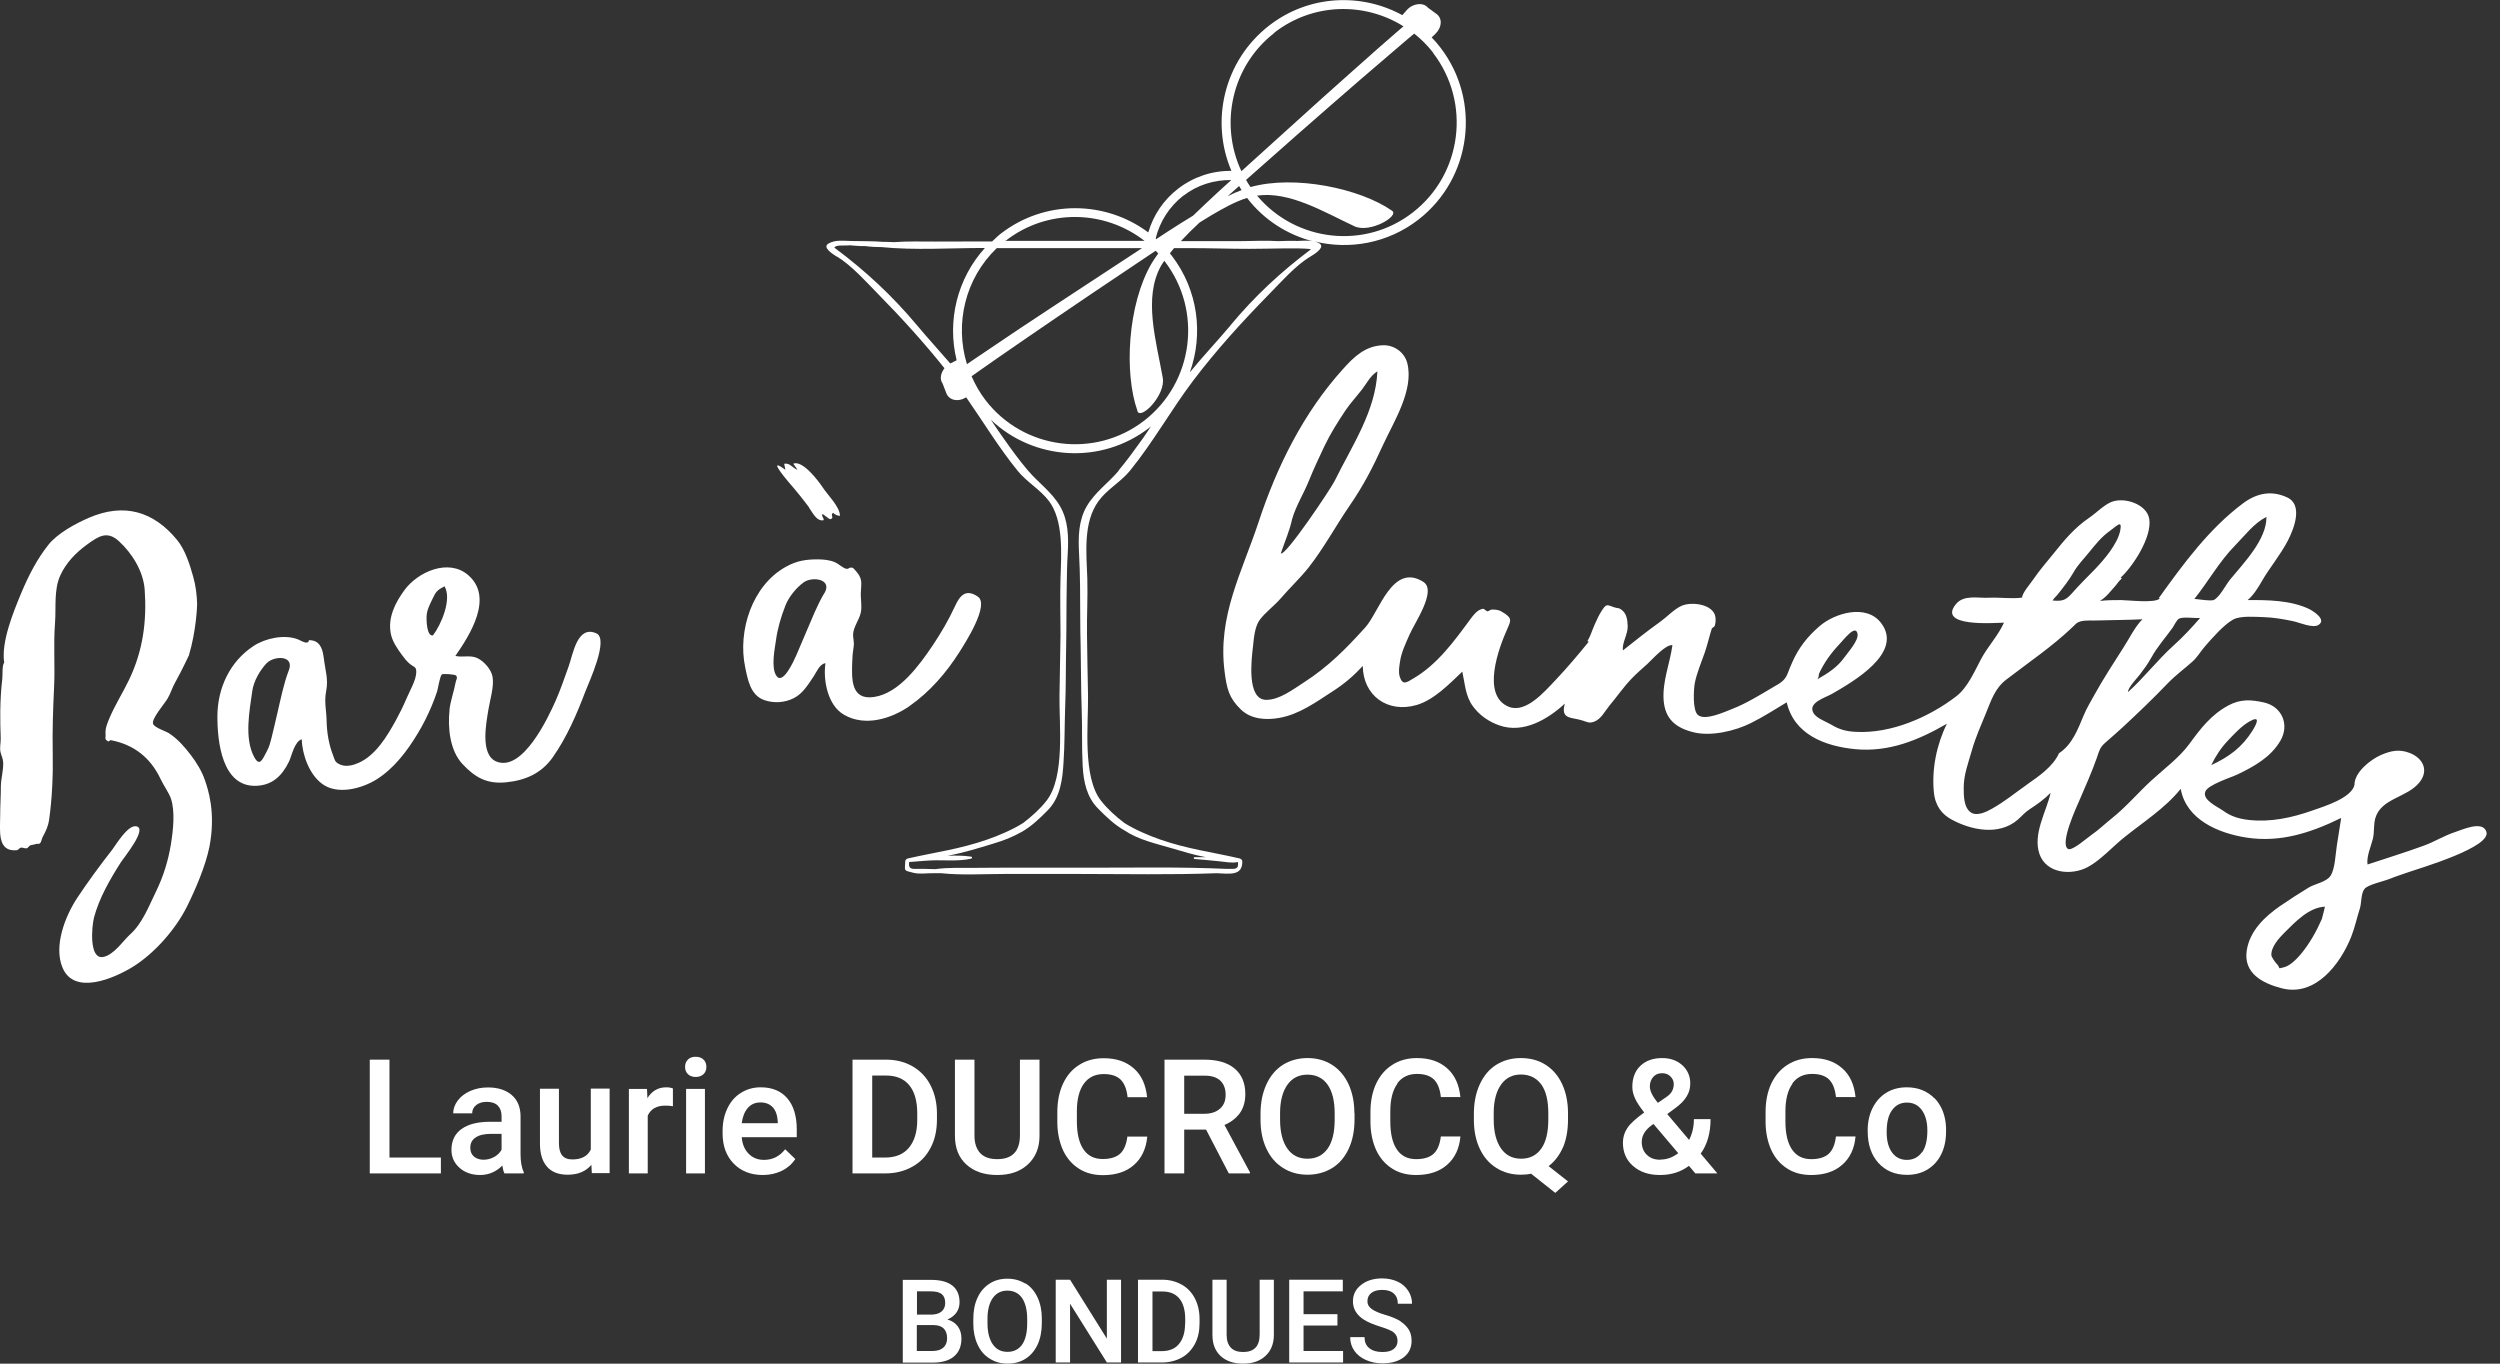 <svg width="132" height="72" viewBox="0 0 132 72" fill="none" xmlns="http://www.w3.org/2000/svg">
<rect x="0" y="0" width="132" height="72" fill="#333333" stroke="none"/>
<g clip-path="url(#clip0_215_1083)">
<path d="M20.564 55.95H19.524V61.956H23.279V61.118H20.564V55.95Z" fill="white"/>
<path d="M27.485 58.915C27.477 58.439 27.317 58.07 27.011 57.809C26.697 57.548 26.284 57.417 25.764 57.417C25.42 57.417 25.114 57.479 24.831 57.602C24.556 57.724 24.334 57.893 24.174 58.101C24.013 58.316 23.929 58.546 23.929 58.784H24.931C24.931 58.608 25 58.462 25.145 58.346C25.29 58.231 25.474 58.178 25.703 58.178C25.963 58.178 26.162 58.247 26.292 58.385C26.422 58.523 26.483 58.707 26.483 58.938V59.23H25.871C25.214 59.23 24.717 59.36 24.365 59.614C24.013 59.867 23.837 60.236 23.837 60.712C23.837 61.088 23.975 61.403 24.258 61.656C24.541 61.91 24.908 62.04 25.351 62.04C25.795 62.04 26.2 61.871 26.521 61.541C26.552 61.733 26.59 61.871 26.636 61.956H27.653V61.886C27.538 61.648 27.485 61.326 27.485 60.927V58.915ZM26.483 60.704C26.399 60.865 26.261 60.996 26.093 61.088C25.925 61.18 25.734 61.234 25.535 61.234C25.321 61.234 25.152 61.172 25.023 61.065C24.892 60.95 24.831 60.796 24.831 60.604C24.831 60.366 24.923 60.182 25.114 60.059C25.298 59.928 25.581 59.867 25.948 59.867H26.483V60.712V60.704Z" fill="white"/>
<path d="M31.194 60.696C31.026 61.05 30.697 61.218 30.215 61.218C29.733 61.218 29.512 60.934 29.512 60.366V57.486H28.51V60.374C28.51 60.911 28.632 61.318 28.884 61.602C29.129 61.887 29.496 62.025 29.978 62.025C30.521 62.025 30.934 61.848 31.225 61.503L31.248 61.94H32.188V57.479H31.194V60.681V60.696Z" fill="white"/>
<path d="M34.184 57.993L34.161 57.494H33.205V61.956H34.2V58.907C34.36 58.554 34.666 58.377 35.125 58.377C35.263 58.377 35.4 58.385 35.53 58.408V57.471C35.438 57.433 35.324 57.41 35.178 57.41C34.75 57.41 34.414 57.602 34.177 57.993H34.184Z" fill="white"/>
<path d="M37.22 57.494H36.226V61.956H37.22V57.494Z" fill="white"/>
<path d="M36.731 55.797C36.547 55.797 36.41 55.851 36.318 55.95C36.218 56.05 36.172 56.181 36.172 56.334C36.172 56.488 36.218 56.611 36.318 56.711C36.417 56.81 36.555 56.864 36.731 56.864C36.907 56.864 37.052 56.81 37.151 56.711C37.251 56.611 37.297 56.488 37.297 56.334C37.297 56.181 37.251 56.05 37.151 55.95C37.052 55.851 36.914 55.797 36.731 55.797Z" fill="white"/>
<path d="M40.157 57.41C39.775 57.41 39.43 57.51 39.124 57.702C38.811 57.894 38.574 58.17 38.406 58.523C38.237 58.876 38.153 59.276 38.153 59.721V59.844C38.153 60.512 38.352 61.042 38.742 61.441C39.132 61.841 39.645 62.04 40.279 62.04C40.646 62.04 40.983 61.963 41.281 61.818C41.579 61.672 41.816 61.464 41.992 61.196L41.457 60.681C41.166 61.05 40.799 61.242 40.34 61.242C40.011 61.242 39.744 61.134 39.53 60.919C39.316 60.704 39.193 60.412 39.163 60.044H42.069V59.637C42.069 58.93 41.901 58.377 41.572 57.993C41.243 57.609 40.776 57.41 40.172 57.41H40.157ZM41.067 59.306H39.163C39.209 58.961 39.316 58.692 39.484 58.5C39.652 58.308 39.874 58.208 40.149 58.208C40.425 58.208 40.639 58.293 40.799 58.462C40.96 58.631 41.044 58.884 41.067 59.222V59.299V59.306Z" fill="white"/>
<path d="M49.135 60.604C49.364 60.174 49.471 59.675 49.471 59.099V58.799C49.471 58.239 49.357 57.74 49.135 57.31C48.913 56.872 48.592 56.542 48.187 56.304C47.774 56.066 47.307 55.95 46.78 55.95H45.013V61.956H46.734C47.277 61.956 47.751 61.84 48.171 61.602C48.592 61.372 48.913 61.034 49.135 60.604ZM46.734 61.118H46.053V56.788H46.78C47.315 56.788 47.728 56.956 48.011 57.302C48.294 57.648 48.431 58.147 48.431 58.792V59.13C48.431 59.767 48.279 60.258 47.988 60.604C47.697 60.95 47.277 61.118 46.734 61.118Z" fill="white"/>
<path d="M54.274 61.479C54.679 61.103 54.886 60.604 54.886 59.967V55.95H53.853V59.936C53.853 60.781 53.456 61.203 52.653 61.203C52.255 61.203 51.957 61.096 51.758 60.888C51.559 60.673 51.452 60.366 51.452 59.967V55.95H50.42V59.959C50.42 60.612 50.619 61.118 51.024 61.487C51.429 61.856 51.972 62.04 52.653 62.04C53.333 62.04 53.869 61.856 54.274 61.479Z" fill="white"/>
<path d="M59.528 59.998C59.474 60.428 59.344 60.735 59.138 60.919C58.931 61.103 58.626 61.196 58.22 61.196C57.777 61.196 57.432 61.026 57.203 60.681C56.974 60.343 56.859 59.844 56.859 59.199V58.669C56.859 58.032 56.989 57.54 57.234 57.21C57.478 56.88 57.822 56.711 58.274 56.711C58.664 56.711 58.954 56.803 59.161 56.995C59.36 57.187 59.49 57.494 59.536 57.932H60.568C60.499 57.271 60.27 56.765 59.864 56.411C59.459 56.05 58.931 55.874 58.274 55.874C57.784 55.874 57.348 55.989 56.981 56.227C56.607 56.457 56.324 56.795 56.125 57.225C55.926 57.655 55.827 58.154 55.827 58.723V59.283C55.834 59.836 55.941 60.32 56.132 60.742C56.331 61.157 56.607 61.48 56.974 61.71C57.333 61.94 57.754 62.048 58.236 62.048C58.916 62.048 59.467 61.871 59.872 61.51C60.285 61.149 60.514 60.65 60.576 60.013H59.543L59.528 59.998Z" fill="white"/>
<path d="M65.998 61.956V61.902L64.652 59.398C64.996 59.252 65.263 59.045 65.462 58.776C65.653 58.508 65.753 58.17 65.753 57.77C65.753 57.179 65.562 56.734 65.187 56.419C64.812 56.104 64.277 55.95 63.589 55.95H61.486V61.956H62.526V59.644H63.681L64.881 61.956H65.998ZM63.596 58.807H62.526V56.795H63.619C63.979 56.795 64.254 56.887 64.438 57.064C64.621 57.24 64.713 57.486 64.713 57.809C64.713 58.131 64.614 58.362 64.415 58.538C64.216 58.715 63.941 58.807 63.596 58.807Z" fill="white"/>
<path d="M71.511 58.776C71.511 58.193 71.404 57.678 71.198 57.233C70.991 56.795 70.701 56.457 70.326 56.219C69.951 55.981 69.516 55.866 69.034 55.866C68.552 55.866 68.116 55.989 67.741 56.219C67.367 56.457 67.076 56.803 66.87 57.248C66.663 57.694 66.556 58.216 66.556 58.799V59.137C66.556 59.713 66.663 60.22 66.87 60.658C67.076 61.096 67.367 61.433 67.749 61.671C68.131 61.91 68.559 62.025 69.041 62.025C69.523 62.025 69.967 61.902 70.341 61.671C70.716 61.441 71.007 61.096 71.213 60.65C71.42 60.205 71.519 59.69 71.519 59.099V58.769L71.511 58.776ZM70.471 59.107C70.471 59.782 70.349 60.297 70.097 60.65C69.844 61.003 69.493 61.18 69.034 61.18C68.575 61.18 68.223 61.003 67.971 60.642C67.718 60.282 67.588 59.775 67.588 59.114V58.769C67.588 58.124 67.726 57.624 67.978 57.271C68.231 56.918 68.582 56.741 69.034 56.741C69.485 56.741 69.852 56.918 70.097 57.271C70.349 57.624 70.471 58.139 70.471 58.799V59.114V59.107Z" fill="white"/>
<path d="M73.775 57.202C74.02 56.872 74.364 56.703 74.815 56.703C75.205 56.703 75.496 56.795 75.702 56.987C75.901 57.179 76.031 57.486 76.077 57.924H77.109C77.041 57.264 76.811 56.757 76.406 56.404C76.001 56.043 75.473 55.866 74.815 55.866C74.326 55.866 73.89 55.981 73.523 56.219C73.148 56.45 72.865 56.788 72.659 57.218C72.46 57.648 72.36 58.147 72.36 58.715V59.276C72.368 59.828 72.475 60.312 72.666 60.735C72.865 61.149 73.14 61.472 73.507 61.702C73.867 61.932 74.287 62.04 74.769 62.04C75.45 62.04 76.001 61.863 76.406 61.502C76.819 61.142 77.056 60.642 77.109 60.005H76.077C76.023 60.435 75.894 60.742 75.687 60.926C75.481 61.111 75.175 61.203 74.769 61.203C74.326 61.203 73.982 61.034 73.752 60.688C73.523 60.351 73.408 59.852 73.408 59.206V58.676C73.408 58.039 73.538 57.548 73.783 57.218L73.775 57.202Z" fill="white"/>
<path d="M82.524 60.589C82.7 60.174 82.791 59.682 82.791 59.107V58.776C82.791 58.193 82.684 57.678 82.478 57.233C82.272 56.795 81.981 56.457 81.606 56.219C81.231 55.981 80.796 55.866 80.299 55.866C79.801 55.866 79.381 55.989 79.006 56.219C78.631 56.45 78.341 56.803 78.134 57.248C77.928 57.694 77.821 58.216 77.821 58.799V59.137C77.821 59.713 77.928 60.22 78.134 60.658C78.341 61.096 78.631 61.433 79.014 61.671C79.396 61.91 79.824 62.025 80.306 62.025C80.497 62.025 80.673 62.009 80.841 61.971L82.119 62.985L82.791 62.378L81.767 61.572C82.088 61.326 82.34 60.996 82.524 60.581V60.589ZM81.751 59.107C81.751 59.782 81.629 60.297 81.377 60.65C81.124 61.003 80.773 61.18 80.314 61.18C79.855 61.18 79.503 60.996 79.251 60.635C78.998 60.266 78.868 59.759 78.868 59.114V58.761C78.868 58.116 79.006 57.617 79.258 57.264C79.511 56.91 79.863 56.734 80.306 56.734C80.75 56.734 81.124 56.91 81.377 57.256C81.629 57.602 81.751 58.116 81.751 58.792V59.107Z" fill="white"/>
<path d="M90.301 59.091H89.437C89.437 59.498 89.353 59.859 89.185 60.189L88.03 58.822L88.435 58.523C88.726 58.316 88.932 58.101 89.055 57.893C89.185 57.686 89.246 57.456 89.246 57.202C89.246 56.826 89.108 56.503 88.833 56.25C88.558 55.996 88.198 55.866 87.762 55.866C87.281 55.866 86.898 56.004 86.615 56.273C86.332 56.542 86.187 56.918 86.187 57.386C86.187 57.578 86.233 57.778 86.325 57.985C86.416 58.193 86.577 58.438 86.814 58.738C86.371 59.06 86.072 59.329 85.919 59.567C85.766 59.798 85.69 60.051 85.69 60.335C85.69 60.842 85.866 61.249 86.225 61.564C86.585 61.879 87.051 62.04 87.648 62.04C88.244 62.04 88.749 61.879 89.177 61.556L89.514 61.956H90.676L89.797 60.911C90.141 60.435 90.317 59.828 90.317 59.091H90.301ZM87.288 56.864C87.403 56.734 87.556 56.665 87.755 56.665C87.938 56.665 88.084 56.718 88.198 56.834C88.313 56.949 88.374 57.079 88.374 57.233C88.374 57.471 88.29 57.663 88.122 57.816L87.992 57.916L87.533 58.231C87.25 57.886 87.112 57.594 87.112 57.363C87.112 57.164 87.174 56.995 87.288 56.864ZM87.663 61.234C87.365 61.234 87.128 61.149 86.952 60.973C86.776 60.804 86.684 60.573 86.684 60.297C86.684 59.974 86.845 59.69 87.174 59.437L87.303 59.345L88.611 60.888C88.321 61.111 88.007 61.226 87.663 61.226V61.234Z" fill="white"/>
<path d="M94.637 57.202C94.882 56.872 95.226 56.703 95.677 56.703C96.067 56.703 96.358 56.795 96.565 56.987C96.763 57.179 96.893 57.486 96.939 57.924H97.972C97.903 57.264 97.674 56.757 97.268 56.404C96.863 56.043 96.335 55.866 95.677 55.866C95.188 55.866 94.752 55.981 94.385 56.219C94.01 56.45 93.727 56.788 93.521 57.218C93.322 57.648 93.223 58.147 93.223 58.715V59.276C93.23 59.828 93.337 60.312 93.529 60.735C93.727 61.149 94.003 61.472 94.37 61.702C94.729 61.932 95.15 62.04 95.632 62.04C96.312 62.04 96.863 61.863 97.268 61.502C97.681 61.142 97.918 60.642 97.972 60.005H96.939C96.886 60.435 96.756 60.742 96.549 60.926C96.343 61.111 96.037 61.203 95.632 61.203C95.188 61.203 94.844 61.034 94.615 60.688C94.385 60.351 94.27 59.852 94.27 59.206V58.676C94.27 58.039 94.4 57.548 94.645 57.218L94.637 57.202Z" fill="white"/>
<path d="M102.14 57.993C101.765 57.609 101.275 57.41 100.679 57.41C100.274 57.41 99.914 57.502 99.601 57.694C99.287 57.886 99.05 58.154 98.874 58.5C98.698 58.853 98.614 59.245 98.614 59.683V59.729C98.614 60.428 98.805 60.988 99.18 61.403C99.555 61.818 100.06 62.032 100.687 62.032C101.1 62.032 101.459 61.94 101.773 61.748C102.086 61.556 102.331 61.288 102.499 60.942C102.667 60.596 102.751 60.205 102.751 59.76V59.521C102.721 58.884 102.514 58.37 102.14 57.978V57.993ZM101.474 60.842C101.283 61.103 101.023 61.242 100.687 61.242C100.35 61.242 100.09 61.111 99.899 60.85C99.708 60.589 99.616 60.228 99.616 59.775C99.616 59.26 99.708 58.869 99.907 58.608C100.098 58.346 100.358 58.216 100.687 58.216C101.015 58.216 101.283 58.346 101.474 58.615C101.665 58.876 101.765 59.237 101.765 59.69C101.765 60.197 101.673 60.589 101.482 60.85L101.474 60.842Z" fill="white"/>
<path d="M50.03 69.666C50.236 69.581 50.397 69.451 50.504 69.297C50.611 69.144 50.664 68.959 50.664 68.76C50.664 68.368 50.535 68.076 50.282 67.876C50.03 67.677 49.647 67.577 49.158 67.577H47.667V71.946H49.25C49.739 71.946 50.114 71.839 50.374 71.616C50.634 71.394 50.764 71.079 50.764 70.672C50.764 70.426 50.703 70.211 50.573 70.034C50.443 69.858 50.259 69.735 50.03 69.673V69.666ZM48.416 68.184H49.15C49.41 68.184 49.602 68.23 49.724 68.329C49.846 68.429 49.907 68.583 49.907 68.798C49.907 68.99 49.839 69.144 49.709 69.251C49.579 69.359 49.395 69.412 49.158 69.412H48.416V68.184ZM49.808 71.155C49.678 71.271 49.487 71.332 49.25 71.332H48.408V69.965H49.311C49.77 69.973 50.007 70.211 50.007 70.664C50.007 70.871 49.938 71.04 49.808 71.155Z" fill="white"/>
<path d="M54.129 67.769C53.853 67.6 53.54 67.515 53.188 67.515C52.836 67.515 52.515 67.6 52.248 67.776C51.972 67.953 51.758 68.199 51.613 68.521C51.46 68.844 51.391 69.22 51.391 69.65V69.896C51.391 70.311 51.468 70.679 51.62 71.002C51.773 71.324 51.98 71.57 52.263 71.739C52.538 71.916 52.852 72 53.203 72C53.555 72 53.876 71.916 54.152 71.739C54.427 71.562 54.633 71.317 54.786 70.994C54.932 70.671 55.008 70.295 55.008 69.865V69.62C55.008 69.197 54.932 68.821 54.779 68.498C54.626 68.176 54.419 67.93 54.144 67.761L54.129 67.769ZM54.236 69.873C54.236 70.364 54.144 70.741 53.968 70.994C53.785 71.248 53.532 71.378 53.196 71.378C52.859 71.378 52.607 71.248 52.423 70.986C52.24 70.725 52.14 70.357 52.14 69.873V69.62C52.14 69.151 52.24 68.79 52.423 68.529C52.607 68.276 52.859 68.145 53.188 68.145C53.517 68.145 53.785 68.276 53.961 68.529C54.136 68.782 54.236 69.159 54.236 69.642V69.873Z" fill="white"/>
<path d="M58.442 70.679L56.499 67.569H55.742V71.939H56.499V68.836L58.442 71.939H59.191V67.569H58.442V70.679Z" fill="white"/>
<path d="M62.396 67.83C62.097 67.661 61.753 67.569 61.371 67.569H60.086V71.939H61.34C61.73 71.939 62.082 71.854 62.388 71.685C62.694 71.516 62.923 71.27 63.092 70.956C63.26 70.641 63.336 70.28 63.336 69.865V69.642C63.336 69.236 63.252 68.875 63.092 68.56C62.931 68.245 62.694 67.999 62.403 67.83H62.396ZM62.572 69.888C62.572 70.357 62.457 70.71 62.25 70.963C62.044 71.217 61.73 71.34 61.34 71.34H60.851V68.191H61.379C61.769 68.191 62.067 68.314 62.273 68.567C62.48 68.821 62.579 69.182 62.579 69.65V69.896L62.572 69.888Z" fill="white"/>
<path d="M66.51 70.464C66.51 71.079 66.219 71.386 65.638 71.386C65.348 71.386 65.133 71.309 64.988 71.155C64.843 71.002 64.766 70.779 64.766 70.487V67.569H64.017V70.487C64.017 70.963 64.162 71.332 64.453 71.601C64.743 71.869 65.141 72 65.638 72C66.135 72 66.525 71.862 66.816 71.593C67.106 71.324 67.26 70.956 67.26 70.487V67.569H66.51V70.464Z" fill="white"/>
<path d="M68.827 69.988H70.617V69.389H68.827V68.183H70.9V67.569H68.07V71.939H70.915V71.332H68.827V69.988Z" fill="white"/>
<path d="M73.966 69.773C73.76 69.642 73.492 69.527 73.148 69.427C72.804 69.328 72.567 69.22 72.422 69.113C72.276 69.005 72.2 68.875 72.2 68.713C72.2 68.521 72.269 68.375 72.406 68.268C72.544 68.16 72.735 68.107 72.98 68.107C73.248 68.107 73.446 68.168 73.592 68.299C73.737 68.429 73.806 68.606 73.806 68.836H74.555C74.555 68.583 74.486 68.352 74.349 68.145C74.211 67.938 74.028 67.776 73.79 67.669C73.553 67.561 73.286 67.5 72.98 67.5C72.521 67.5 72.154 67.615 71.863 67.846C71.573 68.076 71.435 68.36 71.435 68.713C71.435 69.113 71.634 69.443 72.031 69.689C72.238 69.819 72.521 69.934 72.865 70.042C73.209 70.149 73.462 70.249 73.592 70.357C73.722 70.464 73.79 70.61 73.79 70.802C73.79 70.979 73.722 71.117 73.592 71.224C73.462 71.332 73.263 71.386 72.995 71.386C72.689 71.386 72.46 71.317 72.292 71.178C72.123 71.04 72.047 70.848 72.047 70.602H71.29C71.29 70.879 71.366 71.117 71.511 71.324C71.657 71.532 71.863 71.693 72.123 71.808C72.383 71.923 72.674 71.985 72.987 71.985C73.462 71.985 73.844 71.877 74.119 71.662C74.395 71.447 74.532 71.155 74.532 70.794C74.532 70.572 74.486 70.372 74.387 70.211C74.287 70.049 74.142 69.896 73.936 69.765L73.966 69.773Z" fill="white"/>
<path d="M10.072 39.863C9.751 39.44 9.376 39.01 8.925 38.718C8.733 38.596 8.152 38.419 8.083 38.219C7.984 37.958 8.688 37.16 8.848 36.883C9.009 36.614 9.093 36.307 9.246 36.038C9.376 35.808 9.613 35.363 9.972 34.61C10.362 33.305 10.408 32.014 10.408 31.892C10.393 31.4 10.339 30.932 10.202 30.456C10.026 29.811 9.773 29.027 9.353 28.513C8.106 26.992 6.546 26.539 4.696 27.338C3.984 27.645 3.036 28.16 2.554 28.766C1.95 29.526 1.499 30.41 1.124 31.308C0.696 32.337 0.054 33.904 0.222 34.994C0.107 35.102 0.145 35.601 0.122 35.831C0.054 36.399 0.023 36.975 0.015 37.551C0.015 38.027 0.015 38.503 0.038 38.98C0.046 39.194 -0.023 39.486 0.023 39.694C0.069 39.916 0.153 40.008 0.168 40.262C0.184 40.677 0.054 41.091 0.046 41.506C0.046 42.044 0.008 42.581 0.008 43.119C0.008 43.833 -0.161 44.992 0.879 44.892C0.956 44.892 1.025 44.77 1.101 44.754C1.201 44.739 1.323 44.816 1.422 44.785C1.491 44.762 1.537 44.654 1.606 44.631C1.652 44.616 1.858 44.585 1.881 44.57C1.981 44.524 2.027 44.593 2.111 44.524C2.18 44.47 2.203 44.294 2.241 44.217C2.409 43.902 2.539 43.656 2.593 43.28C2.753 42.174 2.807 40.892 2.784 39.74C2.761 38.603 2.799 37.482 2.853 36.338C2.914 35.14 2.814 34.08 2.906 32.882C2.967 32.076 2.837 31.147 3.181 30.387C3.487 29.718 3.992 29.196 4.566 28.774C5.193 28.321 5.644 27.998 6.279 28.574C6.982 29.219 7.571 30.172 7.64 31.139C7.755 32.775 7.556 34.341 6.822 35.877C6.493 36.568 6.08 37.206 5.782 37.912C5.659 38.204 5.544 38.465 5.575 38.795C5.59 38.933 5.514 39.01 5.644 39.102C5.812 39.225 5.728 39.056 5.881 39.087C7.074 39.325 7.946 40.001 8.481 41.137C8.626 41.444 8.932 41.89 9.024 42.159C9.253 42.85 9.146 43.825 9.024 44.578C8.886 45.43 8.626 46.275 8.244 47.058C7.862 47.834 7.525 48.747 6.875 49.331C6.493 49.677 6.003 50.437 5.437 50.529C4.696 50.652 4.841 48.932 4.963 48.448C5.239 47.411 5.812 46.421 6.386 45.522C6.546 45.269 7.862 43.679 7.158 43.625C6.722 43.595 6.133 44.585 5.927 44.862C5.284 45.683 4.657 46.536 4.076 47.411C3.434 48.386 2.822 49.961 3.304 51.097C3.923 52.572 6.026 51.658 7.02 51.044C8.16 50.337 9.276 49.062 9.873 47.864C10.301 47.004 10.852 45.737 11.058 44.708C11.41 42.896 10.974 41.644 10.821 41.199C10.661 40.723 10.385 40.277 10.079 39.87L10.072 39.863Z" fill="white"/>
<path d="M23.738 37.467C23.631 38.419 23.753 39.632 24.418 40.339C25.091 41.06 25.718 41.406 26.72 41.306C27.745 41.206 28.594 40.83 29.19 39.978C29.925 38.933 30.452 37.712 30.903 36.522C31.079 36.054 32.165 33.75 31.492 33.443C30.475 32.982 30.253 34.556 30.024 35.186C29.81 35.785 29.603 36.392 29.351 36.968C28.953 37.874 27.6 40.776 26.208 40.208C25.328 39.847 25.68 38.135 25.795 37.428C25.879 36.929 26.093 36.238 26.009 35.746C25.948 35.355 25.558 34.917 25.206 34.748C24.824 34.572 24.434 34.725 24.044 34.633C24.816 33.52 26.085 31.538 24.717 30.363C23.684 29.473 22.063 30.187 21.352 31.162C20.87 31.823 20.472 32.598 20.633 33.45C20.709 33.858 20.977 34.249 21.222 34.579C21.329 34.725 21.451 34.886 21.589 35.009C21.864 35.255 21.986 35.171 21.979 35.501C21.971 35.916 21.619 36.507 21.459 36.891C21.291 37.29 21.099 37.674 20.893 38.05C20.434 38.88 19.83 39.893 18.92 40.285C18.645 40.408 18.277 40.5 17.979 40.377C17.681 40.254 17.689 40.154 17.574 39.847C17.36 39.294 17.26 38.672 17.245 38.081C17.237 37.49 17.107 37.075 17.222 36.484C17.345 35.854 17.176 35.416 17.1 34.771C17.054 34.418 16.97 33.911 16.503 33.819C16.136 33.742 16.427 33.919 16.174 33.927C16.037 33.927 15.892 33.827 15.731 33.758C15.02 33.481 14.01 33.696 13.383 34.111C12.136 34.932 11.494 36.322 11.479 37.782C11.471 39.164 11.724 41.56 13.528 41.491C14.377 41.46 14.89 40.968 15.257 40.216C15.41 39.893 15.547 39.156 15.93 39.033C15.96 39.847 16.32 40.868 16.993 41.375C17.803 41.997 19.111 41.636 19.883 41.153C20.801 40.577 21.497 39.655 22.048 38.741C22.338 38.265 22.591 37.758 22.805 37.244C22.904 37.006 22.996 36.76 23.08 36.507C23.126 36.376 23.225 35.685 23.332 35.608C23.394 35.562 24.044 35.601 24.09 35.677C24.174 35.8 24.082 35.892 24.059 36.023C23.967 36.514 23.791 36.983 23.73 37.482L23.738 37.467ZM15.249 35.393C14.974 36.115 14.821 36.906 14.645 37.651C14.538 38.104 14.454 38.496 14.339 38.949C14.262 39.241 14.217 39.44 14.064 39.717C13.857 40.093 13.712 40.508 13.421 39.97C12.886 38.98 13.177 37.513 13.322 36.476C13.391 35.977 13.72 35.393 14.079 35.017C14.469 34.618 15.563 34.579 15.249 35.401V35.393ZM22.851 33.55C22.529 33.604 22.514 32.721 22.522 32.575C22.529 32.222 22.682 31.945 22.828 31.638C23.011 31.239 23.088 31.154 23.47 30.955C23.875 31.638 23.287 32.997 22.858 33.55H22.851Z" fill="white"/>
<path d="M42.719 26.808C42.895 27.046 43.116 27.545 43.483 27.468C43.529 27.353 43.338 27.253 43.438 27.138C43.445 27.138 43.797 27.422 43.828 27.415C44.095 27.361 43.805 27.177 43.988 27.077C44.088 27.177 44.21 27.23 44.348 27.238C44.363 26.777 43.69 26.125 43.438 25.733C43.208 25.387 42.375 24.282 41.885 24.481L42.107 24.804C41.923 24.75 41.763 24.535 41.595 24.497C41.289 24.427 41.449 24.543 41.465 24.804C40.532 24.113 41.38 25.149 41.64 25.456C42.023 25.894 42.382 26.34 42.726 26.8L42.719 26.808Z" fill="white"/>
<path d="M48.026 37.275C49.089 36.538 49.976 35.509 50.664 34.418C50.97 33.934 52.263 31.93 51.628 31.5C50.986 31.062 50.672 31.462 50.42 32.015C50.091 32.729 49.686 33.42 49.25 34.073C48.554 35.102 47.483 36.599 46.16 36.799C44.914 36.991 44.967 35.839 44.998 34.933C45.005 34.664 45.028 34.403 45.074 34.134C45.112 33.904 45.028 33.65 45.044 33.474C45.074 33.074 45.372 32.721 45.449 32.345C45.518 32.038 45.449 31.7 45.449 31.369C45.456 30.893 45.564 30.64 45.296 30.279C45.258 30.233 45.074 30.003 45.036 29.987C44.852 29.918 44.822 30.056 44.692 30.033C44.516 30.003 44.294 29.78 44.088 29.688C43.805 29.565 43.514 29.542 43.208 29.534C42.55 29.534 42.076 29.603 41.495 29.926C39.713 30.909 38.941 33.312 39.346 35.232C39.484 35.892 39.621 36.699 40.34 36.96C40.845 37.144 41.442 37.106 41.916 36.86C42.39 36.622 42.673 36.138 42.964 35.708C43.116 35.478 43.277 35.056 43.583 35.017C43.453 35.923 43.705 37.252 44.569 37.743C45.686 38.381 47.055 37.951 48.034 37.275H48.026ZM43.522 31.323C43.139 31.961 42.864 32.69 42.566 33.374C42.382 33.796 42.237 34.165 42.053 34.579C41.901 34.925 41.312 36.23 40.975 35.654C40.715 35.217 40.899 34.295 40.968 33.827C41.052 33.19 41.235 32.575 41.472 31.968C41.641 31.531 42.038 31.032 42.436 30.747C42.879 30.425 43.973 30.563 43.529 31.323H43.522Z" fill="white"/>
<path d="M131.254 43.848C130.993 43.341 129.976 43.825 129.609 43.94C129.051 44.125 128.539 44.447 127.988 44.647C127.002 45.008 126 45.315 125.006 45.645C124.937 45.238 125.212 44.616 125.288 44.286C125.373 43.94 125.319 43.564 125.411 43.218C125.709 42.143 127.078 42.128 127.736 41.322C128.256 40.692 127.95 40.039 127.231 39.755C126.688 39.548 126.252 39.632 125.717 39.863C125.181 40.093 124.302 40.776 124.317 41.445C124.157 42.136 122.734 42.573 122.069 42.804C120.998 43.18 119.882 43.418 118.75 43.295C118.215 43.234 117.802 43.111 117.366 42.796C117.09 42.596 116.272 42.243 116.44 41.798C116.57 41.437 117.779 41.061 118.153 40.884C119.025 40.462 119.889 39.986 120.402 39.118C120.899 38.273 120.494 37.306 119.538 37.09C118.849 36.937 118.299 36.906 117.664 37.244C116.746 37.736 116.188 38.473 115.599 39.279C115.064 40.009 114.246 40.608 113.58 41.222C112.861 41.89 112.242 42.62 111.5 43.211C111.133 43.503 110.797 43.833 110.414 44.094C110.238 44.209 109.405 44.954 109.191 44.823C108.732 44.547 109.665 42.558 109.81 42.22C110.124 41.491 110.452 40.754 110.712 40.016C110.842 39.64 110.865 39.471 111.164 39.21C111.477 38.941 111.783 38.665 112.089 38.388C112.892 37.643 113.695 36.876 114.452 36.084C114.873 35.647 115.331 35.317 115.76 34.933C116.004 34.718 116.188 34.403 116.41 34.142C116.784 33.712 117.419 32.982 117.909 32.713C118.299 32.498 119.079 32.575 119.499 32.583C120.027 32.598 120.562 32.69 121.075 32.798C121.381 32.859 122.13 33.197 122.428 32.99C122.841 32.706 122.161 32.276 121.901 32.145C120.929 31.692 119.736 31.677 118.673 31.684C118.964 31.454 119.239 31.016 119.431 30.678C119.813 30.01 120.409 29.296 120.799 28.544C121.121 27.922 121.618 26.654 120.761 26.263C119.935 25.879 119.163 26.032 118.429 26.578C116.639 27.914 115.263 29.795 113.986 31.577L114.039 31.592C113.825 31.869 112.364 31.684 111.99 31.684C111.622 31.684 111.248 31.684 110.881 31.73C111.11 31.577 111.24 31.454 111.424 31.239C111.561 31.078 111.714 30.924 111.837 30.747C111.936 30.602 112.112 30.532 111.967 30.502C112.624 29.903 113.634 28.352 113.481 27.399C113.351 26.608 112.135 26.217 111.454 26.516C111.064 26.685 110.682 27.084 110.299 27.346C109.542 27.86 108.992 28.52 108.403 29.258C108.051 29.695 107.692 30.102 107.378 30.563C107.21 30.817 106.774 31.3 106.766 31.554C106.193 31.631 105.589 31.531 105.007 31.561C104.449 31.592 103.692 31.385 103.271 31.899C102.27 33.128 105.313 32.89 105.81 32.875C105.512 33.55 104.946 34.142 104.594 34.81C104.258 35.44 103.891 36.307 103.287 36.768C101.834 37.882 99.838 38.742 97.987 38.642C97.49 38.619 97.115 38.519 96.695 38.265C96.427 38.104 95.93 37.935 95.762 37.666C95.418 37.106 96.35 36.852 96.74 36.63C97.781 36.023 100.541 34.48 99.318 32.89C98.53 31.861 96.855 32.383 96.075 33.059C95.433 33.612 94.966 34.203 94.63 34.971C94.546 35.163 94.477 35.324 94.393 35.547C94.247 35.939 94.003 36.062 93.62 36.284C92.932 36.691 92.228 37.129 91.487 37.421C91.074 37.582 90.026 38.073 89.651 37.751C89.353 37.498 89.43 36.384 89.483 36.077C89.59 35.532 89.827 34.986 90.011 34.456C90.156 34.034 90.248 33.612 90.378 33.205C90.401 33.128 90.515 33.128 90.546 33.02C90.584 32.89 90.592 32.729 90.577 32.598C90.493 31.899 89.315 31.746 88.779 31.991C88.389 32.168 88.015 32.575 87.671 32.821C86.982 33.312 86.34 33.827 85.69 34.341C85.636 33.919 85.957 33.504 85.942 33.051C85.927 32.729 85.896 32.406 85.621 32.199C85.438 32.061 85.46 32.145 85.216 32.061C84.826 31.922 84.818 31.869 84.558 32.268C84.42 32.483 84.313 32.721 84.206 32.959C84.122 33.151 84.046 33.351 83.969 33.55C83.893 33.75 83.725 33.927 83.9 33.865C83.335 34.564 82.73 35.278 82.103 35.939C81.553 36.515 80.566 37.674 79.671 37.321C78.188 36.73 79.144 34.188 79.58 33.22C79.786 32.752 79.832 32.652 79.434 32.383C79.167 32.199 79.029 32.184 78.761 32.184C78.708 32.184 78.608 32.268 78.555 32.276C78.478 32.291 78.371 32.13 78.295 32.145C78.004 32.191 77.79 32.483 77.637 32.69C76.796 33.834 75.886 35.094 74.624 35.823C74.295 36.015 74.058 36.223 73.905 35.724C73.829 35.47 73.882 35.201 73.92 34.94C73.982 34.464 74.226 33.957 74.418 33.52C74.677 32.905 75.894 31.177 75.144 30.717C73.515 29.703 72.827 32.306 72.093 33.12C71.053 34.272 70.127 35.209 68.835 36.038C68.277 36.399 67.542 36.96 66.854 36.952C65.806 36.945 66.082 34.771 66.158 34.134C66.204 33.696 66.25 33.074 66.525 32.713C66.808 32.337 67.275 31.991 67.604 31.615C68.085 31.055 68.621 30.555 69.087 29.972C69.898 28.943 70.517 27.783 71.259 26.701C71.986 25.648 72.49 24.666 73.018 23.506C73.584 22.27 74.67 20.596 74.303 19.167C74.157 18.607 73.615 18.207 73.018 18.23C72.085 18.261 71.481 18.845 70.9 19.497C68.827 21.794 67.42 24.627 66.457 27.553C65.577 30.218 64.277 32.537 64.659 35.462C64.774 36.353 64.881 36.845 65.516 37.459C66.043 37.974 66.839 38.035 67.55 37.904C68.605 37.72 69.5 37.06 70.38 36.492C70.976 36.108 71.466 35.693 71.955 35.163C71.97 36.73 73.27 37.674 74.808 37.221C75.718 36.952 76.528 36.108 77.209 35.462C77.354 36.108 77.369 36.753 77.775 37.298C78.126 37.774 78.616 38.112 79.174 38.304C80.436 38.742 81.721 37.981 82.623 37.152C82.386 38.012 82.983 37.851 83.579 38.05C83.847 38.143 83.931 38.196 84.191 38.096C84.535 37.966 84.749 37.536 84.971 37.267C85.369 36.791 85.728 36.269 86.156 35.823C86.416 35.555 86.699 35.309 86.99 35.048C87.235 34.825 87.946 34.011 88.305 34.065C88.168 35.04 87.77 35.977 87.839 36.968C87.915 37.974 88.489 38.434 89.422 38.665C90.34 38.895 91.624 38.596 92.458 38.173C93.108 37.851 93.72 37.451 94.339 37.083C94.729 38.788 96.366 39.402 97.956 39.556C99.731 39.724 101.283 39.087 102.797 38.212C102.254 39.31 101.987 40.615 102.109 41.836C102.185 42.589 102.568 43.011 103.034 43.265C104.051 43.825 105.535 44.148 106.537 43.28C106.774 43.08 106.889 42.904 107.179 42.719C107.569 42.466 107.952 42.19 108.273 41.859C108.066 42.819 107.317 44.025 107.684 45.092C108.043 46.121 109.359 46.244 110.231 45.783C110.919 45.415 111.554 44.693 112.165 44.209C113.167 43.403 114.33 42.666 115.14 41.652C115.439 43.288 117.136 43.994 118.612 44.224C120.402 44.501 122.015 43.971 123.614 43.188C123.537 43.679 123.461 44.163 123.384 44.654C123.308 45.115 123.3 45.876 123.04 46.259C122.818 46.574 122.222 46.666 121.893 46.866C121.388 47.173 120.876 47.504 120.394 47.834C119.576 48.402 118.788 49.147 118.628 50.184C118.444 51.389 119.461 51.919 120.471 52.18C122.252 52.648 123.575 50.898 124.149 49.446C124.34 48.962 124.447 48.44 124.6 47.972C124.692 47.688 124.654 47.166 124.845 46.935C125.028 46.705 125.847 46.536 126.153 46.413C126.474 46.282 126.81 46.175 127.139 46.06C127.72 45.852 131.697 44.701 131.261 43.871L131.254 43.848ZM117.649 39.087C117.97 38.749 118.36 38.327 118.765 38.096C119.346 37.766 119.186 38.158 118.949 38.55C118.39 39.456 117.702 39.955 116.754 40.4C116.983 39.916 117.282 39.471 117.649 39.087ZM96.037 35.585C96.312 34.986 96.679 34.48 97.13 34.004C97.36 33.765 97.987 32.928 98.079 33.474C98.14 33.819 97.574 34.441 97.383 34.71C97.001 35.248 96.519 35.539 95.953 35.87C96.022 35.785 96.037 35.685 96.037 35.578V35.585ZM68.223 27.415C68.422 26.708 68.843 26.055 69.118 25.364C69.362 24.758 69.645 24.159 69.928 23.56C70.242 22.899 70.64 22.27 71.045 21.663C71.313 21.271 71.634 20.926 71.924 20.55C72.192 20.196 72.353 19.843 72.727 19.605C72.636 21.709 71.374 23.552 70.464 25.403C70.273 25.794 67.871 29.388 67.627 29.219C67.825 28.628 68.093 28.021 68.223 27.415ZM118.023 28.789C118.536 28.267 119.01 27.622 119.668 27.292C119.683 28.49 118.467 29.726 117.748 30.602C117.526 30.87 117.205 31.523 116.892 31.677C116.723 31.761 115.867 31.6 115.859 31.631C116.609 30.686 117.182 29.642 118.023 28.789ZM113.58 34.741C113.894 34.157 114.337 33.673 114.72 33.136C114.804 33.013 114.926 32.736 115.049 32.667C115.255 32.552 115.905 32.652 116.165 32.629C115.721 33.143 115.27 33.627 114.766 34.08C113.917 34.848 113.213 35.77 112.364 36.538C112.318 36.346 112.9 35.731 112.991 35.608C113.198 35.332 113.412 35.048 113.573 34.748L113.58 34.741ZM108.617 31.423C108.923 31.039 109.244 30.64 109.489 30.21C109.718 29.811 109.971 29.573 110.269 29.204C110.636 28.759 110.942 28.352 111.424 28.014C111.768 27.768 112.058 27.422 111.951 27.998C111.821 28.712 111.087 29.565 110.582 30.087C110.192 30.486 109.802 30.87 109.428 31.293C109.076 31.692 108.923 31.753 108.372 31.707C108.441 31.608 108.525 31.508 108.617 31.423ZM107.019 41.429C106.407 41.859 105.841 42.328 105.183 42.696C104.877 42.873 104.388 43.103 104.074 42.904C103.677 42.65 103.684 41.99 103.684 41.583C103.684 40.899 103.929 40.277 104.113 39.625C104.304 38.949 104.587 38.319 104.854 37.666C105.137 36.975 105.329 36.338 105.948 35.87C107.118 34.971 108.357 34.134 109.412 33.128C109.604 32.951 109.634 32.867 109.864 32.806C110.139 32.736 110.506 32.775 110.789 32.759C111.569 32.736 112.341 32.736 113.121 32.698C112.731 33.082 112.433 33.704 112.135 34.165C111.615 34.979 111.041 35.862 110.605 36.653C110.399 37.029 110.192 37.359 110.024 37.759C109.711 38.504 109.42 39.31 108.716 39.77C108.395 40.485 107.638 40.992 107.026 41.422L107.019 41.429ZM122.597 48.517C122.306 49.178 121.947 49.823 121.48 50.383C121.281 50.621 120.906 51.005 120.585 51.074C120.188 51.166 120.463 51.143 120.203 50.882C120.134 50.821 119.935 50.529 119.928 50.437C119.905 49.992 120.341 49.523 120.616 49.247C121.174 48.694 121.901 47.91 122.757 47.872C122.704 48.087 122.658 48.302 122.597 48.509V48.517Z" fill="white"/>
<path d="M44.202 13.554C44.967 14.015 45.755 14.905 46.374 15.535C47.605 16.787 48.783 18.085 49.869 19.444C49.67 19.697 49.602 20.02 49.77 20.25L49.968 20.765C50.114 21.133 50.573 21.241 50.986 20.995L51.016 20.98C51.919 22.278 52.729 23.621 53.731 24.858C54.221 25.457 54.924 25.848 55.391 26.463C56.155 27.492 56.041 29.204 55.995 30.525C55.964 31.516 55.995 32.545 55.995 33.535C55.98 34.603 55.956 35.67 55.941 36.737C55.918 38.219 56.247 41.022 55.253 42.282C54.916 42.712 54.481 43.103 54.029 43.449C53.463 43.81 52.714 44.125 52.117 44.332C50.649 44.839 49.449 44.985 47.95 45.323C47.881 45.338 47.797 45.392 47.797 45.476C47.781 46.006 47.682 45.945 48.225 46.083C48.554 46.167 48.944 46.098 49.28 46.106C49.418 46.106 49.556 46.106 49.701 46.106C50.794 46.221 51.942 46.145 53.035 46.145C54.335 46.145 55.643 46.145 56.943 46.145C59.367 46.145 61.807 46.198 64.231 46.106C64.858 46.121 65.615 46.29 65.592 45.476C65.592 45.392 65.508 45.338 65.439 45.323C63.941 44.977 62.74 44.839 61.272 44.332C60.675 44.125 59.926 43.81 59.36 43.449C58.908 43.103 58.472 42.712 58.136 42.282C57.142 41.022 57.471 38.219 57.448 36.737C57.432 35.67 57.402 34.603 57.394 33.535C57.379 32.545 57.44 31.531 57.41 30.54C57.364 29.22 57.18 27.592 57.998 26.463C58.45 25.833 59.169 25.457 59.658 24.858C60.889 23.345 61.83 21.648 63 20.097C64.216 18.492 65.585 16.987 67.007 15.535C67.627 14.905 68.414 14.007 69.179 13.554C69.538 13.339 69.974 13.024 69.645 12.84C69.569 12.794 69.485 12.771 69.408 12.748C71.251 13.201 73.278 12.848 74.892 11.596C77.706 9.415 78.226 5.337 76.054 2.511C75.909 2.319 75.756 2.143 75.588 1.974H75.595L75.802 1.774C76.146 1.429 76.161 0.96 75.84 0.73L75.396 0.407C75.152 0.108 74.601 0.169 74.28 0.53L74.043 0.799C71.863 -0.391 69.095 -0.269 67.007 1.352C64.636 3.195 63.887 6.374 65.019 9.023C64.002 9.008 63.015 9.338 62.197 9.968C61.44 10.552 60.897 11.358 60.629 12.272C58.365 10.582 55.176 10.528 52.836 12.341C52.676 12.464 52.538 12.61 52.385 12.748C52.278 12.748 52.171 12.748 52.056 12.748C51.169 12.748 50.274 12.748 49.387 12.755C48.661 12.755 47.911 12.732 47.185 12.786C47.001 12.771 46.818 12.771 46.634 12.771C46.076 12.725 45.51 12.74 44.952 12.725C44.531 12.717 44.126 12.648 43.751 12.855C43.422 13.04 43.858 13.354 44.218 13.569L44.202 13.554ZM52.645 13.101C54.266 13.101 55.888 13.101 57.509 13.101C58.442 13.101 59.367 13.101 60.3 13.101C59.337 13.731 58.388 14.36 57.478 14.952C56.148 15.819 54.916 16.641 53.853 17.34C52.798 18.046 51.919 18.638 51.299 19.06C51.207 19.121 51.131 19.175 51.054 19.229C50.397 17.086 50.963 14.691 52.638 13.093L52.645 13.101ZM60.056 21.709C60.231 22.193 61.554 20.865 61.394 19.951C61.057 18.031 60.346 15.72 61.31 14.022C61.356 13.938 61.417 13.854 61.478 13.769C61.478 13.769 61.493 13.784 61.493 13.792C63.505 16.411 63.023 20.189 60.415 22.209C57.807 24.228 54.045 23.744 52.033 21.126C51.727 20.726 51.49 20.304 51.299 19.866L51.613 19.644C52.217 19.214 53.089 18.615 54.136 17.893C55.184 17.171 56.408 16.342 57.723 15.451C58.778 14.744 59.895 13.992 61.019 13.239C61.065 13.285 61.111 13.331 61.157 13.385C61.027 13.554 60.912 13.731 60.805 13.907C59.535 16.073 59.344 19.713 60.063 21.709H60.056ZM59.077 24.842C58.534 25.488 57.807 25.994 57.379 26.732C57.165 27.1 57.05 27.507 56.997 27.922C56.943 28.344 56.951 28.79 56.974 29.212C57.004 29.788 57.02 30.364 57.027 30.94C57.042 31.999 57.027 33.059 57.058 34.119C57.081 35.202 57.073 36.292 57.111 37.383C57.15 38.373 57.111 39.456 57.165 40.447C57.211 41.276 57.379 42.097 57.991 42.704C58.404 43.127 58.855 43.557 59.375 43.848C60.109 44.34 61.019 44.539 61.86 44.785C62.457 44.962 63.061 45.146 63.673 45.261C63.466 45.261 63.26 45.261 63.069 45.261C63.015 45.261 63.015 45.346 63.069 45.353C63.505 45.384 63.941 45.438 64.376 45.476C64.713 45.507 65.034 45.584 65.363 45.515C65.409 45.906 65.24 45.883 64.828 45.876C64.797 45.876 64.766 45.876 64.736 45.876C62.334 45.768 59.926 45.814 57.524 45.814C56.232 45.814 54.939 45.814 53.639 45.814C52.959 45.814 52.27 45.814 51.59 45.822C50.863 45.83 50.106 45.791 49.38 45.891C49.097 45.891 48.814 45.868 48.538 45.876C48.118 45.883 47.957 45.906 48.003 45.515C48.393 45.492 48.776 45.446 49.166 45.43C49.861 45.4 50.596 45.492 51.276 45.338C51.337 45.323 51.345 45.238 51.276 45.231C50.871 45.169 50.45 45.169 50.03 45.185C50.825 45.039 51.659 44.785 52.408 44.555C53.043 44.363 53.41 44.217 53.93 43.933C54.45 43.641 54.901 43.211 55.314 42.789C55.987 42.113 56.102 41.153 56.155 40.239C56.217 39.348 56.209 38.273 56.239 37.383C56.285 36.3 56.27 35.209 56.293 34.119C56.316 33.059 56.301 31.999 56.324 30.94C56.331 30.364 56.339 29.788 56.377 29.212C56.4 28.79 56.408 28.352 56.354 27.922C56.301 27.507 56.186 27.1 55.972 26.732C55.544 25.987 54.817 25.48 54.274 24.842C53.815 24.305 53.402 23.729 52.989 23.145C52.76 22.823 52.538 22.493 52.316 22.162C54.58 24.312 58.136 24.558 60.683 22.585C60.713 22.562 60.744 22.531 60.774 22.508C60.629 22.723 60.492 22.938 60.339 23.153C59.926 23.729 59.513 24.305 59.054 24.85L59.077 24.842ZM64.973 17.179C64.269 18.016 63.512 18.814 62.824 19.659C63.543 17.647 63.267 15.32 61.868 13.5C61.837 13.454 61.799 13.424 61.769 13.377C61.845 13.285 61.914 13.193 61.99 13.101C62.289 13.101 62.587 13.101 62.885 13.101C63.902 13.101 64.919 13.139 65.936 13.139C66.938 13.139 68.559 13.078 69.164 13.147C69.187 13.147 69.194 13.162 69.21 13.17C67.604 14.376 66.242 15.65 64.973 17.171V17.179ZM68.43 12.717C68.116 12.717 67.802 12.717 67.489 12.732C66.808 12.686 66.112 12.732 65.432 12.732C64.545 12.732 63.65 12.732 62.763 12.732C62.625 12.732 62.487 12.732 62.35 12.732C62.503 12.571 62.663 12.41 62.824 12.241C62.984 12.08 63.16 11.911 63.336 11.749C63.543 11.627 63.749 11.496 63.948 11.373C64.591 10.997 65.233 10.636 65.845 10.452C66.747 11.627 67.986 12.395 69.317 12.74C69.034 12.679 68.735 12.717 68.43 12.725V12.717ZM65.424 9.822C65.47 9.891 65.508 9.968 65.554 10.037C65.309 10.129 65.065 10.237 64.82 10.36C65.019 10.183 65.218 10.006 65.416 9.83L65.424 9.822ZM75.672 2.803C77.683 5.422 77.201 9.2 74.593 11.22C72.054 13.193 68.422 12.771 66.372 10.329C68.093 10.083 69.921 11.204 71.519 11.949C72.337 12.325 73.905 11.404 73.5 11.127C71.817 9.952 68.368 9.223 66.028 9.876C65.944 9.753 65.86 9.63 65.791 9.499C66.724 8.67 67.65 7.856 68.529 7.08C69.76 5.998 70.907 4.999 71.901 4.139C72.896 3.287 73.722 2.573 74.303 2.081C74.44 1.966 74.563 1.866 74.67 1.774C75.037 2.066 75.381 2.404 75.679 2.795L75.672 2.803ZM67.29 1.72C69.324 0.146 72.047 0.1 74.104 1.39C74.012 1.467 73.92 1.551 73.806 1.644C73.225 2.143 72.406 2.865 71.427 3.74C70.448 4.608 69.309 5.629 68.101 6.727C67.282 7.472 66.418 8.248 65.546 9.039C64.376 6.543 65.034 3.479 67.298 1.728L67.29 1.72ZM62.48 10.336C63.214 9.768 64.101 9.492 65.011 9.507C64.774 9.722 64.537 9.937 64.292 10.16C63.856 10.567 63.42 10.974 62.992 11.389C62.541 11.665 62.09 11.941 61.646 12.233C61.447 12.364 61.249 12.494 61.05 12.625C61.042 12.617 61.034 12.61 61.019 12.594C61.233 11.703 61.746 10.905 62.472 10.336H62.48ZM53.112 12.702C55.314 10.997 58.327 11.081 60.43 12.717C59.352 12.717 58.274 12.717 57.195 12.717C55.827 12.717 54.458 12.717 53.081 12.717C53.089 12.709 53.104 12.702 53.112 12.686V12.702ZM44.898 12.955C45.143 12.97 45.357 12.993 45.449 12.993H45.678C45.969 13.032 46.26 13.047 46.542 13.047C48.317 13.224 50.16 13.093 51.949 13.093H52.003C50.535 14.714 49.999 16.948 50.511 19.022L50.175 19.191C49.594 18.515 48.982 17.854 48.408 17.163C47.108 15.612 45.709 14.307 44.057 13.078C44.126 12.901 44.615 12.993 44.906 12.947L44.898 12.955Z" fill="white"/>
</g>
<defs>
<clipPath id="clip0_215_1083">
<rect width="131.284" height="72" fill="white"/>
</clipPath>
</defs>
</svg>
